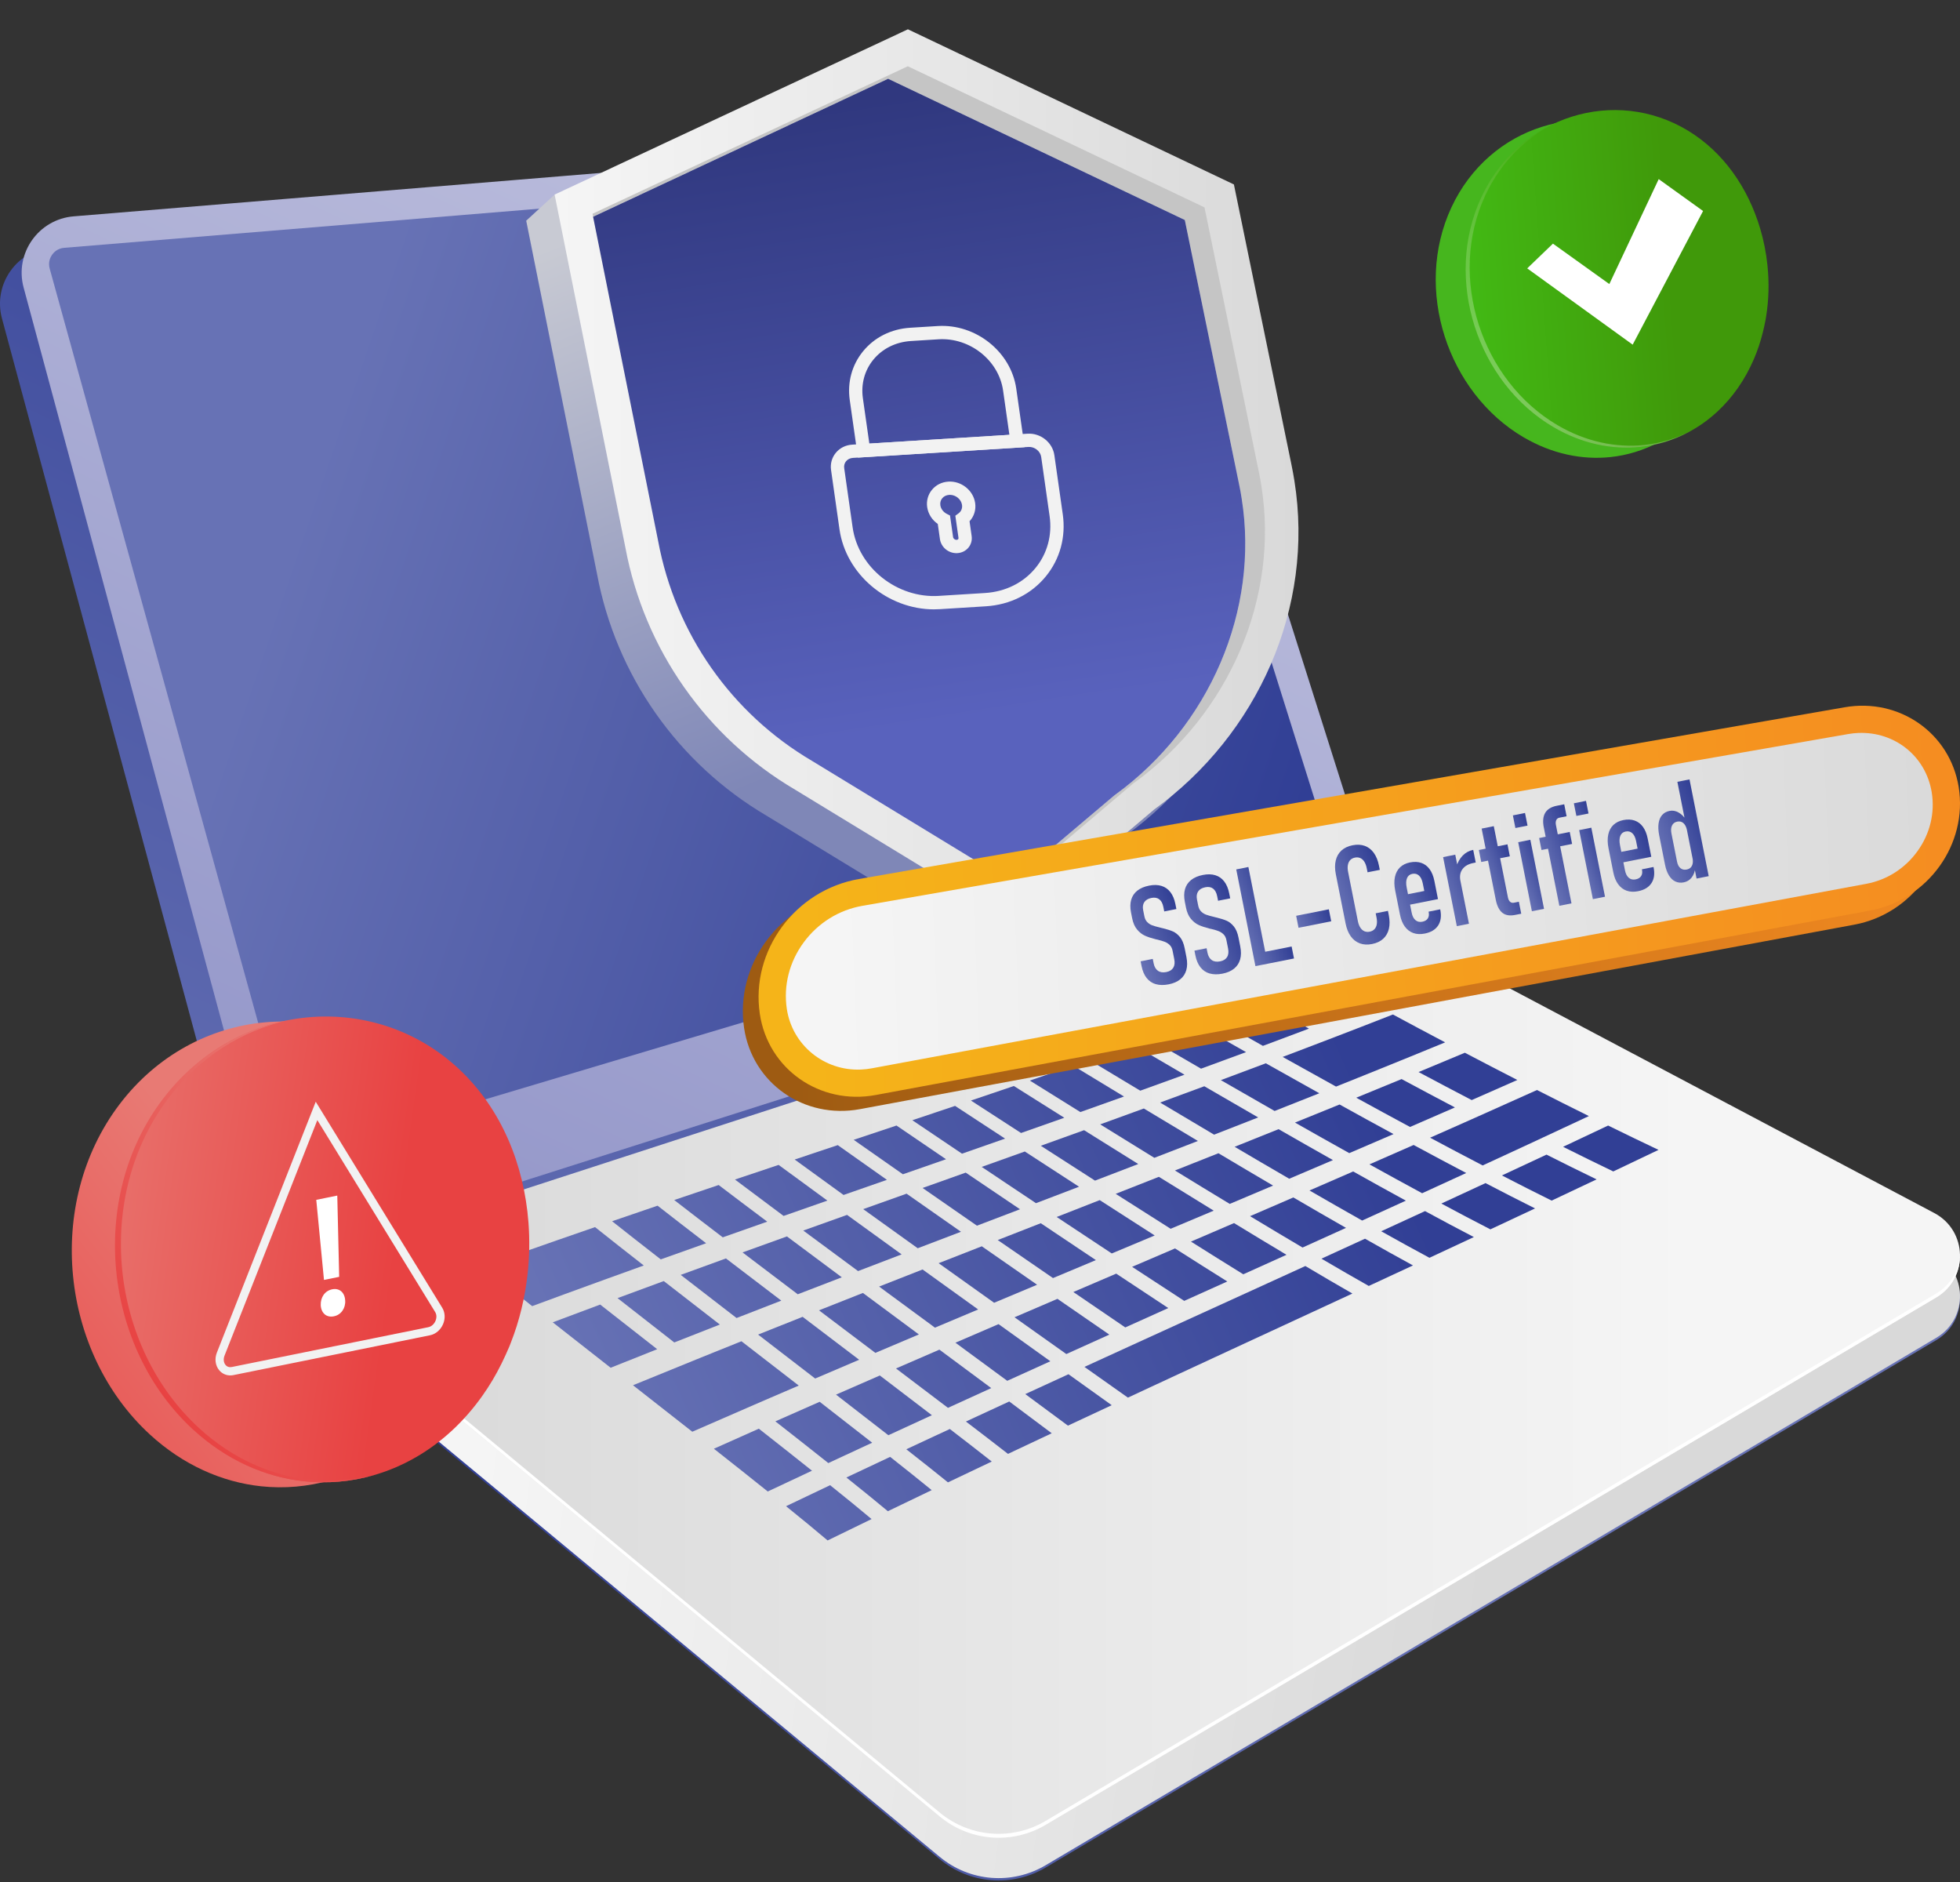 <svg width="350" height="336" viewBox="0 0 350 336" fill="none" xmlns="http://www.w3.org/2000/svg">
<rect x="0" y="0" width="350" height="336" fill="#333333" stroke="none"/>
<g clipPath="url(#clip0_26_8530)">
<path d="M251.898 174.729L345.401 224.193C351.367 227.349 351.571 235.822 345.763 239.26L186.709 333.431C180.729 336.972 173.172 336.375 167.821 331.942L61.57 243.894C56.482 239.679 58.045 231.51 64.329 229.469L236.835 173.426C241.826 171.805 247.261 172.275 251.9 174.729H251.898Z" fill="url(#paint0_linear_26_8530)"/>
<path d="M251.898 174.308L345.401 223.773C351.367 226.928 351.571 235.401 345.763 238.84L186.709 333.011C180.729 336.552 173.172 335.955 167.821 331.522L61.57 243.473C56.482 239.258 58.045 231.09 64.329 229.048L236.835 173.006C241.826 171.385 247.261 171.854 251.9 174.308H251.898Z" fill="url(#paint1_linear_26_8530)"/>
<path d="M229.818 171.695L60.819 225.557C53.314 227.948 45.333 223.594 43.281 215.991L0.353 56.864C-1.292 50.765 2.994 44.666 9.289 44.147L184.004 29.759C192.581 29.054 200.508 34.371 203.108 42.575L238.629 154.674C240.888 161.807 236.947 169.423 229.818 171.695Z" fill="url(#paint2_linear_26_8530)"/>
<path d="M233.683 166.173L64.684 220.035C57.18 222.426 49.198 218.072 47.147 210.469L4.218 51.343C2.573 45.243 6.859 39.144 13.155 38.625L187.87 24.238C196.447 23.53 204.373 28.849 206.973 37.053L242.494 149.153C244.753 156.285 240.812 163.902 233.683 166.173Z" fill="url(#paint3_linear_26_8530)"/>
<path d="M57.32 204.74C58.008 204.74 58.698 204.632 59.368 204.417L231.267 153.083C234.655 152.002 236.537 148.367 235.464 144.975L201.673 37.505C200.158 32.724 195.776 29.514 190.769 29.514C190.457 29.514 190.138 29.527 189.82 29.555L11.462 44.245C10.269 44.341 9.595 45.062 9.3 45.483C9.004 45.904 8.556 46.782 8.868 47.935L50.844 199.766C51.632 202.694 54.3 204.74 57.324 204.74H57.32Z" fill="url(#paint4_linear_26_8530)"/>
<path d="M251.898 167.101L345.401 216.563C351.367 219.719 351.571 228.192 345.763 231.63L186.709 325.802C180.729 329.342 173.172 328.745 167.821 324.312L61.57 236.264C56.482 232.049 58.045 223.881 64.329 221.839L236.835 165.796C241.826 164.175 247.261 164.645 251.9 167.099L251.898 167.101Z" fill="url(#paint5_linear_26_8530)"/>
<path d="M61.568 235.564L167.819 323.612C173.17 328.045 180.727 328.643 186.707 325.102L345.763 230.931C348.506 229.306 349.891 226.557 349.978 223.776C350.125 226.789 348.738 229.872 345.763 231.632L186.709 325.803C180.729 329.344 173.172 328.747 167.821 324.314L61.57 236.266C59.343 234.421 58.39 231.819 58.549 229.304C58.593 231.593 59.55 233.89 61.57 235.564H61.568Z" fill="white"/>
<path d="M227.675 177.417C231.026 176.181 232.719 175.55 236.148 174.261C239.75 176.25 241.579 177.25 245.266 179.248C241.854 180.563 240.168 181.207 236.828 182.475C233.116 180.437 231.277 179.421 227.675 177.417Z" fill="url(#paint6_linear_26_8530)"/>
<path d="M233.74 183.644C230.423 184.896 228.781 185.511 225.521 186.723C221.785 184.624 219.942 183.583 216.356 181.547C219.614 180.372 221.257 179.775 224.582 178.555C228.179 180.567 230.021 181.589 233.74 183.642V183.644Z" fill="url(#paint7_linear_26_8530)"/>
<path d="M222.51 187.839C219.27 189.038 217.662 189.627 214.471 190.794C210.728 188.629 208.887 187.556 205.33 185.485C208.511 184.361 210.115 183.791 213.351 182.632C216.931 184.675 218.774 185.725 222.512 187.841L222.51 187.839Z" fill="url(#paint8_linear_26_8530)"/>
<path d="M211.518 191.869C208.34 193.025 206.762 193.594 203.62 194.722C199.879 192.482 198.044 191.378 194.527 189.262C197.651 188.179 199.221 187.631 202.384 186.521C205.931 188.605 207.77 189.684 211.516 191.869H211.518Z" fill="url(#paint9_linear_26_8530)"/>
<path d="M200.715 195.764C197.585 196.884 196.028 197.438 192.924 198.54C189.192 196.22 187.367 195.082 183.899 192.916C186.982 191.865 188.528 191.335 191.639 190.262C195.144 192.392 196.976 193.504 200.715 195.766V195.764Z" fill="url(#paint10_linear_26_8530)"/>
<path d="M173.382 196.483C176.441 195.451 177.972 194.933 181.047 193.887C184.504 196.066 186.323 197.214 190.053 199.556C186.956 200.651 185.413 201.195 182.33 202.278C178.613 199.874 176.801 198.701 173.384 196.483H173.382Z" fill="url(#paint11_linear_26_8530)"/>
<path d="M162.918 199.998C165.969 198.977 167.494 198.466 170.55 197.438C173.953 199.67 175.761 200.855 179.475 203.28C176.396 204.359 174.859 204.897 171.784 205.97C168.08 203.482 166.284 202.272 162.918 199.998Z" fill="url(#paint12_linear_26_8530)"/>
<path d="M152.444 203.496C155.507 202.474 157.034 201.965 160.087 200.943C163.438 203.231 165.232 204.453 168.932 206.964C165.855 208.037 164.318 208.571 161.233 209.646C157.543 207.072 155.758 205.824 152.444 203.496Z" fill="url(#paint13_linear_26_8530)"/>
<path d="M158.375 210.643C155.286 211.718 153.74 212.256 150.633 213.341C146.951 210.682 145.176 209.397 141.907 207.014C144.998 205.982 146.534 205.469 149.603 204.443C152.905 206.786 154.687 208.045 158.373 210.641L158.375 210.643Z" fill="url(#paint14_linear_26_8530)"/>
<path d="M147.75 214.346C144.636 215.435 143.071 215.981 139.927 217.084C136.245 214.343 134.475 213.02 131.244 210.586C134.38 209.532 135.937 209.012 139.039 207.974C142.297 210.371 144.07 211.666 147.75 214.348V214.346Z" fill="url(#paint15_linear_26_8530)"/>
<path d="M137.006 218.107C133.848 219.217 132.26 219.776 129.063 220.905C125.369 218.086 123.601 216.728 120.396 214.244C123.595 213.159 125.179 212.625 128.331 211.564C131.553 214.012 133.322 215.345 137.006 218.107Z" fill="url(#paint16_linear_26_8530)"/>
<path d="M126.094 221.959C122.879 223.099 121.262 223.674 117.996 224.843C114.274 221.947 112.5 220.56 109.307 218.031C112.585 216.905 114.206 216.351 117.424 215.254C120.623 217.752 122.394 219.118 126.094 221.959Z" fill="url(#paint17_linear_26_8530)"/>
<path d="M97.913 221.976C98.618 221.731 98.972 221.607 99.674 221.361C102.328 220.436 103.645 219.98 106.256 219.08C109.449 221.619 111.228 223.016 114.959 225.932C112.361 226.865 111.053 227.337 108.416 228.292C107.718 228.545 107.368 228.671 106.667 228.927C102.077 230.593 99.754 231.442 95.03 233.187C91.201 230.161 89.383 228.718 86.159 226.121C90.941 224.419 93.287 223.594 97.913 221.978V221.976Z" fill="url(#paint18_linear_26_8530)"/>
<path d="M237.248 185.574C241.783 183.833 244.078 182.947 248.735 181.123C252.445 183.119 254.313 184.118 258.061 186.096C253.466 187.985 251.199 188.908 246.707 190.724C245.068 191.386 244.253 191.714 242.628 192.369C241.001 193.023 240.191 193.347 238.578 193.992C234.738 191.873 232.823 190.808 229.046 188.696C230.673 188.081 231.49 187.771 233.129 187.146C234.77 186.521 235.593 186.206 237.248 185.572V185.574Z" fill="url(#paint19_linear_26_8530)"/>
<path d="M235.592 195.184C232.379 196.463 230.784 197.094 227.608 198.346C223.735 196.137 221.802 195.027 218.007 192.838C221.198 191.651 222.804 191.052 226.038 189.833C229.821 191.965 231.74 193.042 235.592 195.184Z" fill="url(#paint20_linear_26_8530)"/>
<path d="M224.672 199.499C221.51 200.741 219.938 201.356 216.806 202.575C212.91 200.268 210.964 199.11 207.162 196.841C210.304 195.689 211.882 195.11 215.057 193.933C218.854 196.143 220.791 197.265 224.672 199.499Z" fill="url(#paint21_linear_26_8530)"/>
<path d="M213.908 203.702C210.786 204.915 209.232 205.516 206.131 206.711C202.219 204.302 200.265 203.095 196.463 200.737C199.57 199.613 201.126 199.047 204.258 197.904C208.06 200.199 210.008 201.368 213.91 203.702H213.908Z" fill="url(#paint22_linear_26_8530)"/>
<path d="M185.858 204.557C188.943 203.451 190.487 202.895 193.586 201.777C197.388 204.16 199.342 205.381 203.258 207.817C200.163 209.008 198.62 209.599 195.537 210.78C191.613 208.267 189.656 207.008 185.856 204.557H185.858Z" fill="url(#paint23_linear_26_8530)"/>
<path d="M175.303 208.332C178.381 207.234 179.919 206.685 183.002 205.581C186.8 208.055 188.758 209.328 192.686 211.871C189.606 213.048 188.07 213.635 184.995 214.807C181.059 212.185 179.098 210.873 175.303 208.33V208.332Z" fill="url(#paint24_linear_26_8530)"/>
<path d="M164.747 212.093C167.832 210.994 169.372 210.446 172.449 209.35C176.242 211.918 178.205 213.244 182.145 215.895C179.069 217.066 177.533 217.652 174.454 218.825C170.506 216.095 168.537 214.73 164.747 212.093Z" fill="url(#paint25_linear_26_8530)"/>
<path d="M171.6 219.912C168.517 221.087 166.974 221.674 163.879 222.855C159.914 220.018 157.937 218.601 154.145 215.87C157.251 214.761 158.798 214.211 161.889 213.111C165.679 215.773 167.65 217.153 171.602 219.912H171.6Z" fill="url(#paint26_linear_26_8530)"/>
<path d="M161.006 223.951C157.903 225.136 156.349 225.731 153.225 226.928C149.234 223.985 147.245 222.517 143.441 219.695C146.583 218.569 148.145 218.011 151.26 216.899C155.054 219.654 157.033 221.086 161.006 223.951Z" fill="url(#paint27_linear_26_8530)"/>
<path d="M150.326 228.041C147.192 229.243 145.62 229.848 142.456 231.071C138.428 228.025 136.422 226.506 132.596 223.598C135.787 222.444 137.371 221.874 140.525 220.743C144.333 223.588 146.325 225.072 150.326 228.043V228.041Z" fill="url(#paint28_linear_26_8530)"/>
<path d="M139.52 232.206C136.342 233.436 134.747 234.055 131.53 235.311C127.451 232.169 125.419 230.601 121.556 227.61C124.81 226.421 126.425 225.834 129.632 224.672C133.465 227.604 135.478 229.137 139.52 232.208V232.206Z" fill="url(#paint29_linear_26_8530)"/>
<path d="M110.275 231.758C113.607 230.524 115.256 229.915 118.531 228.714C122.406 231.729 124.446 233.306 128.543 236.476C125.311 237.739 123.686 238.378 120.406 239.673C116.256 236.439 114.191 234.827 110.275 231.758Z" fill="url(#paint30_linear_26_8530)"/>
<path d="M117.357 240.878C114.058 242.184 112.398 242.845 109.044 244.189C104.805 240.87 102.693 239.219 98.704 236.079C102.127 234.79 103.821 234.157 107.177 232.91C111.111 235.999 113.188 237.622 117.359 240.88L117.357 240.878Z" fill="url(#paint31_linear_26_8530)"/>
<path d="M253.316 191.396C256.595 190.036 258.248 189.346 261.58 187.949C265.331 189.916 267.212 190.893 270.955 192.811C267.672 194.263 266.043 194.982 262.802 196.401C259.018 194.426 257.114 193.418 253.316 191.396Z" fill="url(#paint32_linear_26_8530)"/>
<path d="M259.807 197.713C256.582 199.122 254.979 199.818 251.79 201.199C247.964 199.14 246.032 198.088 242.185 195.978C245.403 194.663 247.021 193.997 250.284 192.651C254.096 194.697 256.01 195.715 259.807 197.713Z" fill="url(#paint33_linear_26_8530)"/>
<path d="M248.842 202.474C245.664 203.846 244.085 204.524 240.939 205.872C237.083 203.72 235.132 202.62 231.249 200.417C234.417 199.14 236.007 198.495 239.21 197.19C243.067 199.324 245.004 200.389 248.84 202.472L248.842 202.474Z" fill="url(#paint34_linear_26_8530)"/>
<path d="M238.027 207.117C234.891 208.457 233.329 209.122 230.217 210.444C226.344 208.194 224.379 207.043 220.47 204.74C223.597 203.492 225.167 202.865 228.32 201.596C232.211 203.826 234.166 204.938 238.027 207.117Z" fill="url(#paint35_linear_26_8530)"/>
<path d="M227.336 211.666C224.231 212.983 222.683 213.635 219.596 214.938C215.711 212.586 213.736 211.379 209.81 208.972C212.907 207.748 214.46 207.133 217.578 205.891C221.492 208.222 223.459 209.389 227.336 211.666Z" fill="url(#paint36_linear_26_8530)"/>
<path d="M199.23 213.14C202.31 211.929 203.85 211.324 206.941 210.104C210.871 212.541 212.848 213.761 216.734 216.142C213.651 217.441 212.115 218.088 209.044 219.377C205.153 216.918 203.17 215.655 199.23 213.14Z" fill="url(#paint37_linear_26_8530)"/>
<path d="M188.695 217.271C191.767 216.068 193.303 215.467 196.378 214.26C200.32 216.805 202.307 218.082 206.197 220.572C203.128 221.859 201.597 222.501 198.532 223.784C194.637 221.216 192.645 219.898 188.693 217.273L188.695 217.271Z" fill="url(#paint38_linear_26_8530)"/>
<path d="M178.168 221.389C181.243 220.187 182.778 219.585 185.849 218.385C189.804 221.039 191.797 222.374 195.693 224.971C192.63 226.254 191.099 226.895 188.034 228.178C184.131 225.502 182.131 224.126 178.166 221.389H178.168Z" fill="url(#paint39_linear_26_8530)"/>
<path d="M185.195 229.369C182.128 230.654 180.595 231.296 177.52 232.587C173.606 229.803 171.594 228.368 167.611 225.523C170.7 224.313 172.24 223.709 175.319 222.505C179.289 225.27 181.293 226.663 185.197 229.369H185.195Z" fill="url(#paint40_linear_26_8530)"/>
<path d="M174.668 233.784C171.589 235.077 170.048 235.726 166.955 237.03C163.022 234.14 160.994 232.65 156.983 229.695C160.098 228.469 161.65 227.86 164.745 226.646C168.736 229.52 170.752 230.97 174.67 233.784H174.668Z" fill="url(#paint41_linear_26_8530)"/>
<path d="M164.086 238.242C160.987 239.551 159.433 240.209 156.313 241.534C152.347 238.539 150.298 236.995 146.248 233.937C149.4 232.687 150.968 232.068 154.09 230.836C158.11 233.819 160.142 235.322 164.084 238.242H164.086Z" fill="url(#paint42_linear_26_8530)"/>
<path d="M153.42 242.762C150.292 244.092 148.722 244.762 145.566 246.114C141.553 243.021 139.477 241.426 135.374 238.268C138.573 236.989 140.162 236.354 143.324 235.097C147.387 238.184 149.441 239.742 153.42 242.762Z" fill="url(#paint43_linear_26_8530)"/>
<path d="M127.3 241.512C129.35 240.685 130.369 240.274 132.401 239.459C136.522 242.644 138.607 244.252 142.635 247.37C140.632 248.231 139.628 248.661 137.612 249.531C136.441 250.036 135.854 250.29 134.677 250.799C130.291 252.697 128.082 253.658 123.624 255.611C119.464 252.341 117.302 250.651 113.036 247.313C117.595 245.442 119.849 244.525 124.313 242.719C125.51 242.234 126.107 241.992 127.3 241.512Z" fill="url(#paint44_linear_26_8530)"/>
<path d="M263.364 199.576C267.769 197.615 269.986 196.623 274.464 194.604C278.195 196.501 280.054 197.436 283.729 199.256C279.296 201.336 277.093 202.362 272.715 204.394C271.117 205.135 270.32 205.504 268.73 206.239C267.138 206.974 266.344 207.341 264.761 208.07C261.065 206.145 259.176 205.148 255.374 203.117C256.964 202.415 257.761 202.062 259.359 201.354C260.957 200.645 261.758 200.289 263.366 199.574L263.364 199.576Z" fill="url(#paint45_linear_26_8530)"/>
<path d="M261.826 209.422C258.666 210.874 257.091 211.597 253.953 213.032C250.264 211.035 248.368 209.996 244.544 207.878C247.686 206.504 249.262 205.813 252.432 204.417C256.242 206.471 258.132 207.481 261.828 209.422H261.826Z" fill="url(#paint46_linear_26_8530)"/>
<path d="M251.047 214.357C247.915 215.785 246.355 216.494 243.24 217.909C239.569 215.836 237.673 214.752 233.838 212.539C236.948 211.191 238.506 210.511 241.639 209.146C245.466 211.289 247.363 212.341 251.049 214.357H251.047Z" fill="url(#paint47_linear_26_8530)"/>
<path d="M240.355 219.218C237.247 220.627 235.697 221.328 232.6 222.727C228.955 220.574 227.06 219.442 223.221 217.127C226.308 215.797 227.854 215.129 230.957 213.785C234.795 216.025 236.691 217.123 240.355 219.216V219.218Z" fill="url(#paint48_linear_26_8530)"/>
<path d="M212.673 221.666C215.744 220.347 217.28 219.687 220.361 218.361C224.201 220.701 226.095 221.847 229.732 224.024C226.642 225.419 225.099 226.115 222.016 227.504C218.4 225.266 216.51 224.083 212.673 221.668V221.666Z" fill="url(#paint49_linear_26_8530)"/>
<path d="M202.163 226.172C205.227 224.859 206.759 224.203 209.827 222.886C213.664 225.331 215.554 226.525 219.16 228.787C216.081 230.174 214.542 230.866 211.469 232.249C207.885 229.923 206.001 228.691 202.163 226.172Z" fill="url(#paint50_linear_26_8530)"/>
<path d="M191.669 230.668C194.733 229.355 196.263 228.699 199.325 227.388C203.162 229.937 205.045 231.183 208.621 233.533C205.548 234.916 204.013 235.608 200.942 236.991C197.387 234.576 195.507 233.295 191.669 230.668Z" fill="url(#paint51_linear_26_8530)"/>
<path d="M198.096 238.274C195.024 239.659 193.488 240.353 190.415 241.742C186.884 239.241 185.005 237.908 181.162 235.177C184.233 233.857 185.766 233.2 188.831 231.886C192.668 234.54 194.549 235.837 198.096 238.274Z" fill="url(#paint52_linear_26_8530)"/>
<path d="M187.564 243.031C184.487 244.422 182.949 245.122 179.866 246.521C176.352 243.935 174.47 242.552 170.613 239.718C173.7 238.386 175.238 237.722 178.313 236.401C182.159 239.16 184.039 240.506 187.564 243.031Z" fill="url(#paint53_linear_26_8530)"/>
<path d="M177.008 247.822C173.921 249.227 172.376 249.93 169.28 251.347C165.77 248.678 163.88 247.248 159.999 244.316C163.11 242.964 164.658 242.294 167.751 240.956C171.612 243.817 173.496 245.212 177.008 247.822Z" fill="url(#paint54_linear_26_8530)"/>
<path d="M166.408 252.661C163.307 254.084 161.753 254.797 158.637 256.236C155.118 253.491 153.211 252.015 149.291 248.987C152.433 247.609 153.997 246.928 157.114 245.57C161.005 248.529 162.899 249.971 166.408 252.661Z" fill="url(#paint55_linear_26_8530)"/>
<path d="M155.744 257.572C152.622 259.016 151.056 259.743 147.914 261.207C144.367 258.391 142.435 256.872 138.458 253.758C141.64 252.349 143.221 251.651 146.371 250.266C150.305 253.318 152.217 254.805 155.742 257.57L155.744 257.572Z" fill="url(#paint56_linear_26_8530)"/>
<path d="M145 262.569C141.85 264.042 140.27 264.783 137.099 266.28C133.505 263.402 131.538 261.844 127.482 258.649C130.709 257.202 132.314 256.487 135.505 255.068C139.502 258.206 141.441 259.735 144.998 262.569H145Z" fill="url(#paint57_linear_26_8530)"/>
<path d="M296.162 205.292C292.924 206.842 291.309 207.612 288.086 209.141C284.575 207.449 282.775 206.565 279.124 204.744C282.327 203.236 283.934 202.478 287.165 200.947C290.812 202.735 292.617 203.606 296.162 205.29V205.292Z" fill="url(#paint58_linear_26_8530)"/>
<path d="M285.104 210.558C281.887 212.083 280.283 212.839 277.081 214.348C273.63 212.637 271.844 211.731 268.203 209.856C271.374 208.379 272.966 207.636 276.159 206.137C279.808 207.972 281.606 208.86 285.102 210.558H285.104Z" fill="url(#paint59_linear_26_8530)"/>
<path d="M274.115 215.742C270.918 217.245 269.323 217.991 266.139 219.481C262.764 217.742 260.999 216.811 257.382 214.877C260.527 213.423 262.103 212.692 265.267 211.222C268.904 213.112 270.684 214.024 274.115 215.744V215.742Z" fill="url(#paint60_linear_26_8530)"/>
<path d="M263.191 220.859C260.012 222.344 258.424 223.083 255.257 224.557C251.968 222.784 250.229 221.825 246.644 219.823C249.767 218.389 251.333 217.667 254.471 216.221C258.081 218.174 259.839 219.112 263.191 220.859Z" fill="url(#paint61_linear_26_8530)"/>
<path d="M252.322 225.92C249.157 227.39 247.579 228.123 244.423 229.587C241.226 227.775 239.519 226.789 235.974 224.714C239.078 223.293 240.635 222.582 243.751 221.151C247.325 223.173 249.056 224.138 252.32 225.922L252.322 225.92Z" fill="url(#paint62_linear_26_8530)"/>
<path d="M201.356 240.512C202.497 239.989 203.069 239.73 204.211 239.207C207.292 237.8 208.832 237.097 211.915 235.692C213.059 235.171 213.629 234.91 214.773 234.389C217.858 232.982 219.4 232.279 222.491 230.87C226.725 228.938 228.846 227.972 233.098 226.028C236.629 228.123 238.329 229.119 241.5 230.941C237.179 232.943 235.023 233.939 230.716 235.934C227.574 237.388 226.004 238.113 222.868 239.565C221.705 240.103 221.125 240.373 219.962 240.911C216.828 242.363 215.262 243.088 212.132 244.54C210.972 245.079 210.391 245.348 209.231 245.886C207.667 246.613 206.885 246.977 205.321 247.704C203.757 248.431 202.975 248.794 201.413 249.523C198.601 247.539 197.019 246.421 193.651 244.037C195.192 243.332 195.962 242.978 197.502 242.275C199.043 241.569 199.813 241.218 201.354 240.514L201.356 240.512Z" fill="url(#paint63_linear_26_8530)"/>
<path d="M198.52 250.873C195.393 252.331 193.831 253.062 190.707 254.526C187.977 252.498 186.421 251.349 183.085 248.891C186.174 247.468 187.714 246.76 190.799 245.346C194.157 247.751 195.731 248.877 198.521 250.873H198.52Z" fill="url(#paint64_linear_26_8530)"/>
<path d="M187.809 255.886C184.684 257.354 183.12 258.088 179.996 259.566C177.339 257.501 175.801 256.32 172.486 253.789C175.585 252.351 177.131 251.638 180.222 250.211C183.55 252.689 185.101 253.848 187.811 255.886H187.809Z" fill="url(#paint65_linear_26_8530)"/>
<path d="M177.098 260.936C173.971 262.417 172.407 263.16 169.277 264.652C166.677 262.551 165.153 261.345 161.842 258.745C164.956 257.287 166.508 256.564 169.611 255.122C172.924 257.672 174.457 258.859 177.098 260.934V260.936Z" fill="url(#paint66_linear_26_8530)"/>
<path d="M166.377 266.037C163.247 267.534 161.681 268.287 158.545 269.8C155.984 267.672 154.463 266.44 151.141 263.781C154.275 262.299 155.837 261.563 158.955 260.101C162.266 262.716 163.789 263.93 166.377 266.039V266.037Z" fill="url(#paint67_linear_26_8530)"/>
<path d="M155.637 271.205C152.499 272.724 150.929 273.486 147.787 275.023C145.246 272.875 143.717 271.621 140.363 268.908C143.521 267.397 145.095 266.646 148.235 265.157C151.563 267.831 153.086 269.069 155.639 271.205H155.637Z" fill="url(#paint68_linear_26_8530)"/>
<path d="M272.082 78.077C277.132 81.036 282.523 82.14 287.599 81.602C290.611 81.282 293.535 80.378 296.217 78.951C298.055 77.973 299.78 76.741 301.354 75.279C304.018 72.807 306.254 69.655 307.862 65.908C308.18 65.165 308.471 64.403 308.728 63.642C309.259 62.074 309.65 60.451 309.952 58.861C309.982 58.706 310.013 58.537 310.031 58.372C310.534 55.319 310.595 52.21 310.277 49.158C310.047 46.936 309.609 44.737 308.982 42.627C306.826 35.388 302.47 29.008 296.088 25.135C283.135 17.269 265.99 22.401 259.176 37.036C252.363 51.672 258.51 70.124 272.076 78.077H272.082Z" fill="url(#paint69_linear_26_8530)"/>
<path d="M277.42 76.265C282.469 79.225 287.861 80.329 292.937 79.79C295.949 79.47 298.875 78.566 301.555 77.14C303.392 76.161 305.118 74.929 306.692 73.467C309.356 70.995 311.592 67.843 313.2 64.096C313.518 63.353 313.809 62.591 314.066 61.831C314.597 60.263 314.988 58.639 315.29 57.05C315.32 56.895 315.351 56.726 315.369 56.56C315.872 53.507 315.933 50.398 315.615 47.347C315.385 45.124 314.946 42.926 314.32 40.815C312.164 33.576 307.808 27.196 301.426 23.323C288.472 15.457 271.328 20.59 264.514 35.225C257.701 49.86 263.847 68.313 277.414 76.265H277.42Z" fill="url(#paint70_linear_26_8530)"/>
<path opacity="0.31" d="M264.519 35.223C267.507 28.803 272.485 24.215 278.222 21.747C272.791 24.282 268.097 28.727 265.236 34.873C258.423 49.508 264.57 67.961 278.136 75.913C283.186 78.873 288.578 79.977 293.653 79.439C296.43 79.144 299.12 78.332 301.625 77.092C301.601 77.106 301.58 77.122 301.554 77.136C298.874 78.564 295.95 79.466 292.936 79.786C287.86 80.327 282.469 79.22 277.419 76.261C263.852 68.309 257.706 49.856 264.519 35.221V35.223Z" fill="url(#paint71_linear_26_8530)"/>
<path d="M272.719 47.915L291.549 61.533L304.121 37.672L296.198 31.979L287.381 50.714L277.311 43.497L272.719 47.915Z" fill="white"/>
<path d="M26.775 256.114C32.707 261.557 39.638 264.605 46.617 265.35C50.761 265.792 54.955 265.424 58.973 264.281C61.728 263.497 64.404 262.341 66.945 260.832C71.244 258.28 75.162 254.692 78.411 250.117C79.055 249.209 79.666 248.27 80.232 247.323C81.401 245.368 82.394 243.301 83.264 241.249C83.349 241.051 83.441 240.831 83.512 240.615C85.072 236.655 86.054 232.491 86.512 228.298C86.846 225.245 86.895 222.162 86.663 219.141C85.864 208.784 81.853 198.943 74.396 191.885C59.26 177.557 34.719 179.49 21.318 197.193C7.917 214.897 10.837 241.489 26.773 256.11L26.775 256.114Z" fill="url(#paint72_linear_26_8530)"/>
<path d="M34.48 255.222C40.412 260.665 47.343 263.713 54.322 264.457C58.467 264.9 62.66 264.532 66.678 263.39C69.433 262.606 72.109 261.451 74.65 259.942C78.949 257.389 82.868 253.801 86.116 249.227C86.76 248.319 87.371 247.38 87.937 246.433C89.106 244.478 90.099 242.411 90.969 240.359C91.054 240.161 91.146 239.941 91.217 239.724C92.777 235.765 93.759 231.601 94.217 227.408C94.551 224.354 94.6 221.271 94.368 218.251C93.569 207.894 89.558 198.053 82.101 190.995C66.965 176.667 42.425 178.6 29.023 196.303C15.622 214.007 18.542 240.599 34.478 255.22L34.48 255.222Z" fill="url(#paint73_linear_26_8530)"/>
<path d="M29.026 196.305C34.904 188.539 42.926 183.811 51.356 182.157C43.319 183.992 35.719 188.608 30.091 196.043C16.69 213.748 19.608 240.339 35.546 254.961C41.478 260.404 48.409 263.451 55.388 264.196C59.206 264.603 63.06 264.292 66.785 263.353C66.75 263.363 66.714 263.381 66.679 263.39C62.661 264.534 58.467 264.902 54.323 264.457C47.344 263.713 40.413 260.665 34.481 255.222C18.545 240.601 15.627 214.009 29.026 196.305Z" fill="url(#paint74_linear_26_8530)"/>
<path d="M41.129 245.558C41.312 245.558 41.498 245.54 41.687 245.501L76.77 238.394C77.789 238.188 78.666 237.451 79.112 236.423C79.544 235.429 79.491 234.328 78.972 233.481L56.381 196.695L38.728 241.485C38.29 242.597 38.451 243.805 39.148 244.639C39.647 245.234 40.363 245.56 41.131 245.56L41.129 245.558ZM56.668 199.979L77.715 234.252C77.984 234.69 78 235.281 77.76 235.835C77.504 236.421 77.025 236.838 76.475 236.95L41.392 244.057C40.944 244.147 40.549 244.018 40.274 243.689C39.925 243.271 39.856 242.632 40.095 242.023L56.666 199.979H56.668Z" fill="#F2F2F2"/>
<path d="M59.642 234.999C60.914 234.741 61.747 233.541 61.637 232.155C61.552 230.733 60.597 229.925 59.328 230.182C58 230.452 57.221 231.611 57.275 233.037C57.357 234.429 58.286 235.274 59.615 235.004L59.642 234.999ZM60.568 227.96L60.228 213.451L56.475 214.211L57.854 228.51L60.568 227.96Z" fill="white"/>
<path d="M157.052 9.89L215.266 37.59L225.561 87.707C225.751 88.636 225.922 89.568 226.07 90.501C229.683 113.116 219.552 135.752 201.011 149.197L176.619 169.838L136.907 145.642C121.04 136.308 109.991 120.563 106.612 102.468L93.965 39.4L99.041 34.741L157.052 9.892V9.89Z" fill="url(#paint75_linear_26_8530)"/>
<path d="M162.127 5.231L220.341 32.931L230.635 83.048C230.826 83.977 230.997 84.908 231.144 85.842C234.758 108.457 224.626 131.093 206.085 144.537L181.694 165.179L141.982 140.983C126.115 131.649 115.066 115.904 111.686 97.808L99.039 34.741L162.127 5.231Z" fill="url(#paint76_linear_26_8530)"/>
<path d="M105.808 38.162L105.908 38.698L158.593 14.055L211.575 39.274L221.274 86.492C221.452 87.327 221.612 88.182 221.732 89.015C224.911 108.889 216.027 129.656 199.075 141.937L198.897 142.077L180.613 157.537L181.129 157.856L202.414 139.831L202.593 139.711C219.545 127.41 228.428 106.643 225.249 86.769C225.129 85.934 224.97 85.099 224.791 84.246L215.092 37.028L162.109 11.829L105.808 38.162Z" fill="url(#paint77_linear_26_8530)"/>
<path d="M105.908 38.698L117.533 96.629C120.614 113.125 130.61 127.373 144.997 135.84L180.61 157.542L198.894 142.081L199.073 141.942C216.025 129.661 224.909 108.893 221.729 89.019C221.609 88.184 221.45 87.329 221.271 86.496L211.572 39.278L158.591 14.06L105.906 38.702L105.908 38.698Z" fill="url(#paint78_linear_26_8530)"/>
<path d="M166.789 108.789C167.131 108.789 167.473 108.779 167.815 108.757L176.052 108.244C180.369 107.975 184.177 106.069 186.777 102.878C189.29 99.793 190.357 95.865 189.781 91.821L188.276 81.244C187.956 78.996 185.814 77.286 183.509 77.43L152.17 79.385C150.995 79.458 149.953 79.982 149.238 80.861C148.54 81.717 148.244 82.804 148.403 83.918L149.908 94.496C151.058 102.568 158.513 108.791 166.789 108.791V108.789ZM167.667 106.388C160.201 106.851 153.282 101.367 152.256 94.159L150.751 83.582C150.686 83.13 150.802 82.694 151.077 82.356C151.37 81.996 151.81 81.78 152.317 81.749L183.656 79.794C184.741 79.727 185.781 80.542 185.926 81.574L187.431 92.151C187.912 95.533 187.026 98.809 184.936 101.375C182.758 104.047 179.552 105.643 175.903 105.871L167.665 106.384L167.667 106.388Z" fill="#F2F2F2"/>
<path d="M170.793 98.756C170.856 98.756 170.917 98.756 170.98 98.75C171.754 98.701 172.469 98.339 172.943 97.758C173.414 97.178 173.615 96.445 173.508 95.695L173.133 93.064C173.939 92.199 174.31 91.03 174.135 89.813C173.815 87.558 171.671 85.838 169.351 85.984C168.172 86.056 167.126 86.583 166.407 87.465C165.708 88.324 165.409 89.415 165.568 90.534C165.739 91.741 166.433 92.828 167.46 93.539L167.843 96.235C168.05 97.681 169.325 98.756 170.789 98.756H170.793ZM169.628 88.347C170.673 88.347 171.648 89.145 171.789 90.147C171.876 90.749 171.648 91.297 171.166 91.653L170.596 92.073L171.16 96.029C171.174 96.119 171.154 96.198 171.103 96.258C171.044 96.331 170.948 96.374 170.832 96.382C170.537 96.4 170.235 96.172 170.196 95.901L169.645 92.034L169.093 91.755C168.451 91.431 168.01 90.849 167.918 90.201C167.853 89.743 167.969 89.305 168.248 88.965C168.543 88.601 168.989 88.385 169.5 88.353C169.543 88.352 169.584 88.35 169.628 88.35V88.347Z" fill="#F2F2F2"/>
<path d="M153.2 81.696L182.963 79.841L181.475 69.387C180.538 62.801 174.24 57.784 167.448 58.209L162.529 58.515C159.14 58.727 156.147 60.225 154.105 62.732C152.129 65.159 151.288 68.248 151.742 71.427L153.203 81.694L153.2 81.696ZM180.251 77.632L155.239 79.192L154.086 71.095C153.728 68.578 154.386 66.141 155.941 64.231C157.562 62.243 159.951 61.054 162.673 60.883L167.591 60.576C173.181 60.227 178.355 64.329 179.123 69.721L180.249 77.632H180.251Z" fill="#F2F2F2"/>
<path d="M326.595 128.794L150.558 159.459C139.157 161.446 131.201 172.273 132.873 183.528C134.337 193.386 143.594 199.869 153.562 198.02L331.136 165.083C341.492 163.161 348.615 153.224 346.953 143.01C345.388 133.396 336.361 127.09 326.595 128.792V128.794Z" fill="url(#paint79_linear_26_8530)"/>
<path d="M329.404 126.271L153.367 156.936C141.966 158.923 134.01 169.75 135.682 181.005C137.146 190.863 146.403 197.346 156.371 195.497L333.945 162.562C344.3 160.64 351.423 150.703 349.761 140.489C348.197 130.875 339.17 124.569 329.404 126.271Z" fill="url(#paint80_linear_26_8530)"/>
<path d="M153.729 190.952C154.374 190.924 155.028 190.851 155.673 190.731L333.247 157.795C336.955 157.109 340.216 155.026 342.433 151.929C344.651 148.834 345.545 145.117 344.952 141.46C343.909 135.044 338.389 130.586 331.83 130.857C331.24 130.881 330.649 130.943 330.05 131.05L154.012 161.717C149.799 162.452 146.07 164.774 143.511 168.258C140.953 171.738 139.884 175.949 140.501 180.105C141.46 186.564 147.147 191.227 153.733 190.953L153.729 190.952Z" fill="url(#paint81_linear_26_8530)"/>
<path d="M206.399 175.713C205.737 175.52 205.191 175.152 204.759 174.607C204.327 174.063 204.025 173.356 203.852 172.485L203.682 171.629L205.849 171.199L206.003 171.97C206.127 172.596 206.384 173.044 206.773 173.316C207.162 173.589 207.658 173.665 208.259 173.546C208.861 173.427 209.26 173.174 209.507 172.781C209.754 172.387 209.812 171.872 209.687 171.238L209.387 169.729C209.303 169.31 209.134 168.973 208.878 168.718C208.621 168.465 208.327 168.274 207.995 168.146C207.662 168.018 207.209 167.883 206.635 167.743C206.618 167.738 206.602 167.734 206.585 167.734C206.568 167.735 206.552 167.731 206.535 167.726L206.362 167.687C205.596 167.492 204.961 167.282 204.452 167.053C203.945 166.825 203.48 166.46 203.057 165.959C202.633 165.457 202.335 164.776 202.165 163.913L201.967 162.914C201.797 162.058 201.808 161.301 201.996 160.644C202.186 159.985 202.549 159.44 203.089 159.012C203.628 158.584 204.327 158.284 205.185 158.116C206.021 157.949 206.762 157.966 207.404 158.163C208.049 158.36 208.579 158.731 209 159.278C209.42 159.825 209.715 160.528 209.888 161.391L210.067 162.293L207.9 162.724L207.74 161.915C207.615 161.28 207.371 160.827 207.008 160.553C206.646 160.279 206.184 160.198 205.62 160.31C205.019 160.429 204.594 160.68 204.341 161.059C204.088 161.438 204.02 161.921 204.137 162.508L204.352 163.588C204.438 164.023 204.609 164.369 204.866 164.628C205.123 164.886 205.417 165.077 205.75 165.2C206.082 165.323 206.529 165.453 207.094 165.586C207.152 165.6 207.206 165.614 207.256 165.629C207.306 165.643 207.36 165.658 207.418 165.671C207.46 165.68 207.503 165.688 207.548 165.7C207.593 165.712 207.637 165.723 207.678 165.73C208.401 165.907 208.992 166.097 209.45 166.297C209.908 166.498 210.331 166.837 210.717 167.311C211.102 167.785 211.381 168.45 211.55 169.306L211.864 170.886C212.037 171.757 212.029 172.526 211.84 173.192C211.651 173.859 211.294 174.407 210.762 174.839C210.232 175.269 209.541 175.569 208.689 175.737C207.837 175.905 207.058 175.899 206.396 175.704L206.399 175.713Z" fill="url(#paint82_linear_26_8530)"/>
<path d="M216.011 173.806C215.349 173.613 214.802 173.245 214.37 172.7C213.938 172.156 213.637 171.449 213.463 170.578L213.294 169.722L215.461 169.292L215.614 170.063C215.738 170.689 215.996 171.137 216.385 171.41C216.774 171.682 217.27 171.758 217.871 171.639C218.472 171.521 218.871 171.268 219.118 170.874C219.365 170.48 219.424 169.966 219.298 169.331L218.998 167.822C218.915 167.403 218.745 167.066 218.49 166.812C218.232 166.558 217.938 166.367 217.606 166.239C217.273 166.112 216.82 165.977 216.246 165.836C216.23 165.832 216.213 165.827 216.196 165.828C216.18 165.828 216.163 165.824 216.147 165.82L215.973 165.78C215.207 165.585 214.573 165.375 214.063 165.146C213.557 164.918 213.091 164.553 212.668 164.052C212.244 163.551 211.947 162.869 211.776 162.006L211.578 161.007C211.409 160.152 211.419 159.395 211.607 158.737C211.797 158.078 212.16 157.534 212.7 157.106C213.239 156.678 213.939 156.377 214.797 156.209C215.633 156.043 216.373 156.059 217.015 156.256C217.66 156.453 218.191 156.824 218.611 157.371C219.031 157.918 219.327 158.621 219.499 159.484L219.679 160.386L217.512 160.817L217.352 160.008C217.226 159.373 216.982 158.92 216.62 158.646C216.257 158.372 215.795 158.291 215.232 158.404C214.631 158.522 214.205 158.773 213.953 159.152C213.7 159.531 213.631 160.014 213.748 160.601L213.963 161.681C214.049 162.116 214.22 162.463 214.477 162.721C214.734 162.979 215.028 163.17 215.361 163.294C215.694 163.417 216.141 163.546 216.706 163.68C216.763 163.693 216.818 163.708 216.868 163.722C216.917 163.736 216.972 163.751 217.03 163.764C217.071 163.773 217.115 163.782 217.159 163.794C217.204 163.806 217.248 163.816 217.289 163.823C218.012 164.001 218.603 164.19 219.061 164.391C219.519 164.591 219.943 164.93 220.328 165.404C220.714 165.88 220.992 166.543 221.162 167.399L221.475 168.979C221.648 169.85 221.641 170.619 221.452 171.285C221.262 171.952 220.905 172.501 220.373 172.932C219.843 173.363 219.152 173.662 218.3 173.83C217.448 173.998 216.669 173.992 216.007 173.797L216.011 173.806Z" fill="url(#paint83_linear_26_8530)"/>
<path d="M220.758 155.218L222.925 154.787L226.352 172.056L224.185 172.487L220.758 155.218ZM224.925 170.118L230.647 168.983L231.071 171.121L225.348 172.257L224.925 170.118Z" fill="url(#paint84_linear_26_8530)"/>
<path d="M237.294 162.342L237.718 164.48L231.88 165.639L231.457 163.501L237.294 162.342Z" fill="url(#paint85_linear_26_8530)"/>
<path d="M242.838 168.425C242.192 168.192 241.65 167.775 241.214 167.173C240.78 166.573 240.469 165.811 240.286 164.882L238.544 156.106C238.359 155.172 238.352 154.343 238.526 153.622C238.7 152.9 239.036 152.308 239.541 151.846C240.047 151.384 240.705 151.071 241.517 150.909C242.33 150.748 243.061 150.785 243.707 151.018C244.353 151.253 244.892 151.671 245.325 152.272C245.756 152.874 246.065 153.637 246.247 154.564L246.393 155.3L244.205 155.735L244.059 154.999C243.966 154.533 243.822 154.144 243.627 153.838C243.432 153.533 243.191 153.317 242.906 153.192C242.621 153.067 242.302 153.039 241.954 153.11C241.606 153.18 241.323 153.325 241.111 153.549C240.899 153.773 240.759 154.064 240.692 154.421C240.625 154.778 240.639 155.197 240.734 155.673L242.475 164.449C242.567 164.917 242.714 165.303 242.913 165.609C243.113 165.915 243.354 166.131 243.634 166.256C243.915 166.38 244.232 166.409 244.581 166.34C244.929 166.271 245.214 166.124 245.43 165.901C245.646 165.677 245.786 165.386 245.849 165.028C245.912 164.671 245.898 164.258 245.804 163.791L245.658 163.055L247.847 162.62L247.993 163.356C248.177 164.282 248.185 165.106 248.014 165.826C247.844 166.546 247.506 167.138 246.999 167.602C246.49 168.064 245.83 168.377 245.017 168.538C244.205 168.7 243.485 168.662 242.839 168.427L242.838 168.425Z" fill="url(#paint86_linear_26_8530)"/>
<path d="M252.372 166.578C251.773 166.362 251.269 165.981 250.863 165.426C250.458 164.874 250.169 164.166 249.997 163.301L249.141 158.99C248.961 158.079 248.945 157.271 249.094 156.568C249.243 155.864 249.545 155.292 250.003 154.85C250.462 154.409 251.058 154.115 251.796 153.968C252.534 153.822 253.21 153.851 253.805 154.057C254.398 154.264 254.895 154.64 255.29 155.182C255.686 155.725 255.967 156.419 256.136 157.267L256.782 160.52L251.24 161.621L250.871 159.757L254.336 159.069L254.069 157.728C253.941 157.086 253.718 156.616 253.393 156.319C253.068 156.022 252.671 155.92 252.2 156.013C251.728 156.107 251.426 156.36 251.251 156.782C251.074 157.204 251.055 157.76 251.191 158.449L252.084 162.95C252.202 163.551 252.428 163.995 252.762 164.278C253.097 164.561 253.504 164.654 253.992 164.559C254.441 164.47 254.764 164.276 254.962 163.978C255.159 163.679 255.212 163.3 255.121 162.842L255.106 162.759L257.181 162.347L257.197 162.43C257.421 163.562 257.291 164.498 256.805 165.237C256.319 165.975 255.521 166.453 254.413 166.673C253.653 166.824 252.972 166.792 252.374 166.579L252.372 166.578Z" fill="url(#paint87_linear_26_8530)"/>
<path d="M257.698 153.02L259.865 152.59L262.312 164.918L260.145 165.348L257.698 153.02ZM263.342 154.023L263.109 154.07C262.227 154.245 261.582 154.605 261.173 155.15C260.764 155.696 260.63 156.363 260.77 157.149L260.052 154.787C260.293 153.965 260.673 153.287 261.194 152.752C261.717 152.217 262.341 151.876 263.072 151.732L263.521 153.989L263.345 154.024L263.342 154.023Z" fill="url(#paint88_linear_26_8530)"/>
<path d="M264.082 151.755L269.19 150.742L269.613 152.88L264.506 153.893L264.082 151.755ZM268.259 162.95C267.703 162.492 267.315 161.721 267.101 160.636L264.579 147.928L266.746 147.498L269.268 160.206C269.339 160.562 269.467 160.824 269.655 160.993C269.844 161.162 270.077 161.219 270.358 161.162L271.225 160.99L271.649 163.128L270.531 163.349C269.574 163.539 268.815 163.405 268.258 162.948L268.259 162.95Z" fill="url(#paint89_linear_26_8530)"/>
<path d="M270.156 145.574L272.323 145.143L272.772 147.4L270.605 147.831L270.156 145.574ZM271.106 150.361L273.273 149.93L275.72 162.258L273.553 162.689L271.106 150.361Z" fill="url(#paint90_linear_26_8530)"/>
<path d="M274.845 149.618L280.307 148.533L280.731 150.671L275.269 151.756L274.845 149.618ZM275.675 147.714C275.462 146.637 275.545 145.775 275.927 145.126C276.307 144.48 276.992 144.056 277.98 143.86L279.325 143.593L279.749 145.731L278.472 145.984C278.198 146.039 278.008 146.183 277.901 146.418C277.795 146.654 277.776 146.944 277.844 147.293L280.621 161.283L278.454 161.713L275.677 147.711L275.675 147.714Z" fill="url(#paint91_linear_26_8530)"/>
<path d="M281.045 143.413L283.212 142.982L283.661 145.239L281.494 145.67L281.045 143.413ZM281.995 148.2L284.162 147.769L286.608 160.097L284.441 160.528L281.995 148.2Z" fill="url(#paint92_linear_26_8530)"/>
<path d="M290.463 159.017C289.865 158.802 289.361 158.42 288.955 157.866C288.549 157.313 288.26 156.605 288.089 155.74L287.233 151.429C287.052 150.519 287.036 149.711 287.186 149.007C287.335 148.303 287.637 147.732 288.095 147.289C288.553 146.849 289.15 146.555 289.888 146.408C290.625 146.261 291.301 146.29 291.897 146.497C292.49 146.704 292.987 147.079 293.382 147.621C293.778 148.165 294.059 148.859 294.228 149.706L294.874 152.96L289.332 154.061L288.963 152.197L292.427 151.508L292.161 150.167C292.033 149.525 291.809 149.056 291.485 148.759C291.16 148.461 290.763 148.359 290.291 148.453C289.82 148.546 289.517 148.799 289.343 149.222C289.166 149.643 289.147 150.199 289.283 150.888L290.175 155.389C290.294 155.991 290.52 156.434 290.854 156.717C291.188 157 291.596 157.094 292.084 156.998C292.533 156.91 292.856 156.716 293.053 156.417C293.251 156.119 293.303 155.74 293.213 155.281L293.198 155.199L295.273 154.787L295.288 154.87C295.513 156.001 295.383 156.938 294.897 157.676C294.411 158.414 293.613 158.893 292.505 159.112C291.745 159.263 291.064 159.232 290.466 159.018L290.463 159.017Z" fill="url(#paint93_linear_26_8530)"/>
<path d="M299.169 157.376C298.719 157.165 298.338 156.803 298.025 156.295C297.71 155.785 297.476 155.142 297.323 154.367L296.279 149.106C296.121 148.307 296.087 147.599 296.178 146.983C296.27 146.37 296.481 145.874 296.814 145.499C297.146 145.125 297.586 144.883 298.134 144.775C298.682 144.666 299.206 144.759 299.729 145.051C300.252 145.342 300.723 145.804 301.141 146.436L301.251 148.241C301.176 147.861 301.055 147.543 300.89 147.289C300.725 147.035 300.526 146.855 300.292 146.752C300.058 146.65 299.793 146.631 299.498 146.689C299.065 146.776 298.756 147.004 298.575 147.379C298.392 147.752 298.358 148.229 298.472 148.807L299.472 153.842C299.578 154.372 299.782 154.761 300.088 155.004C300.393 155.248 300.763 155.327 301.195 155.24C301.491 155.182 301.729 155.062 301.906 154.883C302.083 154.704 302.2 154.47 302.259 154.184C302.318 153.897 302.31 153.567 302.236 153.195L302.738 154.885C302.659 155.608 302.442 156.201 302.084 156.663C301.725 157.126 301.253 157.414 300.668 157.531C300.12 157.639 299.623 157.588 299.173 157.376L299.169 157.376ZM299.53 139.582L301.697 139.152L305.124 156.421L302.957 156.852L299.53 139.582Z" fill="url(#paint94_linear_26_8530)"/>
</g>
<defs>
<linearGradient id="paint0_linear_26_8530" x1="269.326" y1="261.797" x2="88.211" y2="238.044" gradientUnits="userSpaceOnUse">
<stop stop-color="#6772B5"/>
<stop offset="1" stop-color="#313F95"/>
</linearGradient>
<linearGradient id="paint1_linear_26_8530" x1="269.326" y1="261.376" x2="88.211" y2="237.624" gradientUnits="userSpaceOnUse">
<stop stop-color="#D9D9D9"/>
<stop offset="1" stop-color="#F5F5F5"/>
</linearGradient>
<linearGradient id="paint2_linear_26_8530" x1="54.309" y1="245.334" x2="153.773" y2="34.528" gradientUnits="userSpaceOnUse">
<stop stop-color="#6772B5"/>
<stop offset="1" stop-color="#313F95"/>
</linearGradient>
<linearGradient id="paint3_linear_26_8530" x1="58.176" y1="239.81" x2="157.639" y2="29.005" gradientUnits="userSpaceOnUse">
<stop stop-color="#8F92C7"/>
<stop offset="1" stop-color="#BCBEDD"/>
</linearGradient>
<linearGradient id="paint4_linear_26_8530" x1="53.39" y1="92.943" x2="230.051" y2="153.067" gradientUnits="userSpaceOnUse">
<stop stop-color="#6772B5"/>
<stop offset="1" stop-color="#313F95"/>
</linearGradient>
<linearGradient id="paint5_linear_26_8530" x1="67.993" y1="246.474" x2="301.932" y2="246.474" gradientUnits="userSpaceOnUse">
<stop stop-color="#D9D9D9"/>
<stop offset="1" stop-color="#F5F5F5"/>
</linearGradient>
<linearGradient id="paint6_linear_26_8530" x1="99.475" y1="239.502" x2="236.388" y2="178.37" gradientUnits="userSpaceOnUse">
<stop stop-color="#6772B5"/>
<stop offset="1" stop-color="#313F95"/>
</linearGradient>
<linearGradient id="paint7_linear_26_8530" x1="99.163" y1="238.805" x2="236.075" y2="177.672" gradientUnits="userSpaceOnUse">
<stop stop-color="#6772B5"/>
<stop offset="1" stop-color="#313F95"/>
</linearGradient>
<linearGradient id="paint8_linear_26_8530" x1="98.829" y1="238.052" x2="235.74" y2="176.918" gradientUnits="userSpaceOnUse">
<stop stop-color="#6772B5"/>
<stop offset="1" stop-color="#313F95"/>
</linearGradient>
<linearGradient id="paint9_linear_26_8530" x1="98.469" y1="237.25" x2="235.382" y2="176.118" gradientUnits="userSpaceOnUse">
<stop stop-color="#6772B5"/>
<stop offset="1" stop-color="#313F95"/>
</linearGradient>
<linearGradient id="paint10_linear_26_8530" x1="98.092" y1="236.409" x2="235.005" y2="175.275" gradientUnits="userSpaceOnUse">
<stop stop-color="#6772B5"/>
<stop offset="1" stop-color="#313F95"/>
</linearGradient>
<linearGradient id="paint11_linear_26_8530" x1="97.703" y1="235.533" x2="234.616" y2="174.401" gradientUnits="userSpaceOnUse">
<stop stop-color="#6772B5"/>
<stop offset="1" stop-color="#313F95"/>
</linearGradient>
<linearGradient id="paint12_linear_26_8530" x1="97.302" y1="234.633" x2="234.213" y2="173.501" gradientUnits="userSpaceOnUse">
<stop stop-color="#6772B5"/>
<stop offset="1" stop-color="#313F95"/>
</linearGradient>
<linearGradient id="paint13_linear_26_8530" x1="96.89" y1="233.717" x2="233.803" y2="172.583" gradientUnits="userSpaceOnUse">
<stop stop-color="#6772B5"/>
<stop offset="1" stop-color="#313F95"/>
</linearGradient>
<linearGradient id="paint14_linear_26_8530" x1="96.478" y1="232.788" x2="233.39" y2="171.656" gradientUnits="userSpaceOnUse">
<stop stop-color="#6772B5"/>
<stop offset="1" stop-color="#313F95"/>
</linearGradient>
<linearGradient id="paint15_linear_26_8530" x1="96.061" y1="231.858" x2="232.975" y2="170.726" gradientUnits="userSpaceOnUse">
<stop stop-color="#6772B5"/>
<stop offset="1" stop-color="#313F95"/>
</linearGradient>
<linearGradient id="paint16_linear_26_8530" x1="95.649" y1="230.933" x2="232.562" y2="169.8" gradientUnits="userSpaceOnUse">
<stop stop-color="#6772B5"/>
<stop offset="1" stop-color="#313F95"/>
</linearGradient>
<linearGradient id="paint17_linear_26_8530" x1="95.242" y1="230.021" x2="232.153" y2="168.889" gradientUnits="userSpaceOnUse">
<stop stop-color="#6772B5"/>
<stop offset="1" stop-color="#313F95"/>
</linearGradient>
<linearGradient id="paint18_linear_26_8530" x1="94.639" y1="228.669" x2="231.55" y2="167.537" gradientUnits="userSpaceOnUse">
<stop stop-color="#6772B5"/>
<stop offset="1" stop-color="#313F95"/>
</linearGradient>
<linearGradient id="paint19_linear_26_8530" x1="104.027" y1="249.698" x2="240.938" y2="188.566" gradientUnits="userSpaceOnUse">
<stop stop-color="#6772B5"/>
<stop offset="1" stop-color="#313F95"/>
</linearGradient>
<linearGradient id="paint20_linear_26_8530" x1="103.705" y1="248.975" x2="240.616" y2="187.841" gradientUnits="userSpaceOnUse">
<stop stop-color="#6772B5"/>
<stop offset="1" stop-color="#313F95"/>
</linearGradient>
<linearGradient id="paint21_linear_26_8530" x1="103.443" y1="248.392" x2="240.356" y2="187.258" gradientUnits="userSpaceOnUse">
<stop stop-color="#6772B5"/>
<stop offset="1" stop-color="#313F95"/>
</linearGradient>
<linearGradient id="paint22_linear_26_8530" x1="103.167" y1="247.771" x2="240.08" y2="186.639" gradientUnits="userSpaceOnUse">
<stop stop-color="#6772B5"/>
<stop offset="1" stop-color="#313F95"/>
</linearGradient>
<linearGradient id="paint23_linear_26_8530" x1="102.877" y1="247.124" x2="239.79" y2="185.99" gradientUnits="userSpaceOnUse">
<stop stop-color="#6772B5"/>
<stop offset="1" stop-color="#313F95"/>
</linearGradient>
<linearGradient id="paint24_linear_26_8530" x1="102.58" y1="246.454" x2="239.493" y2="185.322" gradientUnits="userSpaceOnUse">
<stop stop-color="#6772B5"/>
<stop offset="1" stop-color="#313F95"/>
</linearGradient>
<linearGradient id="paint25_linear_26_8530" x1="102.274" y1="245.772" x2="239.186" y2="184.64" gradientUnits="userSpaceOnUse">
<stop stop-color="#6772B5"/>
<stop offset="1" stop-color="#313F95"/>
</linearGradient>
<linearGradient id="paint26_linear_26_8530" x1="101.969" y1="245.085" x2="238.88" y2="183.953" gradientUnits="userSpaceOnUse">
<stop stop-color="#6772B5"/>
<stop offset="1" stop-color="#313F95"/>
</linearGradient>
<linearGradient id="paint27_linear_26_8530" x1="101.662" y1="244.399" x2="238.573" y2="183.267" gradientUnits="userSpaceOnUse">
<stop stop-color="#6772B5"/>
<stop offset="1" stop-color="#313F95"/>
</linearGradient>
<linearGradient id="paint28_linear_26_8530" x1="101.361" y1="243.723" x2="238.272" y2="182.591" gradientUnits="userSpaceOnUse">
<stop stop-color="#6772B5"/>
<stop offset="1" stop-color="#313F95"/>
</linearGradient>
<linearGradient id="paint29_linear_26_8530" x1="101.067" y1="243.066" x2="237.978" y2="181.932" gradientUnits="userSpaceOnUse">
<stop stop-color="#6772B5"/>
<stop offset="1" stop-color="#313F95"/>
</linearGradient>
<linearGradient id="paint30_linear_26_8530" x1="100.784" y1="242.434" x2="237.697" y2="181.302" gradientUnits="userSpaceOnUse">
<stop stop-color="#6772B5"/>
<stop offset="1" stop-color="#313F95"/>
</linearGradient>
<linearGradient id="paint31_linear_26_8530" x1="100.516" y1="241.835" x2="237.429" y2="180.702" gradientUnits="userSpaceOnUse">
<stop stop-color="#6772B5"/>
<stop offset="1" stop-color="#313F95"/>
</linearGradient>
<linearGradient id="paint32_linear_26_8530" x1="108.869" y1="260.539" x2="245.78" y2="199.407" gradientUnits="userSpaceOnUse">
<stop stop-color="#6772B5"/>
<stop offset="1" stop-color="#313F95"/>
</linearGradient>
<linearGradient id="paint33_linear_26_8530" x1="108.783" y1="260.344" x2="245.694" y2="199.212" gradientUnits="userSpaceOnUse">
<stop stop-color="#6772B5"/>
<stop offset="1" stop-color="#313F95"/>
</linearGradient>
<linearGradient id="paint34_linear_26_8530" x1="108.675" y1="260.103" x2="245.586" y2="198.97" gradientUnits="userSpaceOnUse">
<stop stop-color="#6772B5"/>
<stop offset="1" stop-color="#313F95"/>
</linearGradient>
<linearGradient id="paint35_linear_26_8530" x1="108.55" y1="259.822" x2="245.461" y2="198.69" gradientUnits="userSpaceOnUse">
<stop stop-color="#6772B5"/>
<stop offset="1" stop-color="#313F95"/>
</linearGradient>
<linearGradient id="paint36_linear_26_8530" x1="108.408" y1="259.509" x2="245.319" y2="198.375" gradientUnits="userSpaceOnUse">
<stop stop-color="#6772B5"/>
<stop offset="1" stop-color="#313F95"/>
</linearGradient>
<linearGradient id="paint37_linear_26_8530" x1="108.258" y1="259.169" x2="245.169" y2="198.037" gradientUnits="userSpaceOnUse">
<stop stop-color="#6772B5"/>
<stop offset="1" stop-color="#313F95"/>
</linearGradient>
<linearGradient id="paint38_linear_26_8530" x1="108.098" y1="258.816" x2="245.009" y2="197.684" gradientUnits="userSpaceOnUse">
<stop stop-color="#6772B5"/>
<stop offset="1" stop-color="#313F95"/>
</linearGradient>
<linearGradient id="paint39_linear_26_8530" x1="107.938" y1="258.452" x2="244.849" y2="197.32" gradientUnits="userSpaceOnUse">
<stop stop-color="#6772B5"/>
<stop offset="1" stop-color="#313F95"/>
</linearGradient>
<linearGradient id="paint40_linear_26_8530" x1="107.776" y1="258.089" x2="244.687" y2="196.956" gradientUnits="userSpaceOnUse">
<stop stop-color="#6772B5"/>
<stop offset="1" stop-color="#313F95"/>
</linearGradient>
<linearGradient id="paint41_linear_26_8530" x1="107.615" y1="257.733" x2="244.526" y2="196.599" gradientUnits="userSpaceOnUse">
<stop stop-color="#6772B5"/>
<stop offset="1" stop-color="#313F95"/>
</linearGradient>
<linearGradient id="paint42_linear_26_8530" x1="107.461" y1="257.389" x2="244.374" y2="196.257" gradientUnits="userSpaceOnUse">
<stop stop-color="#6772B5"/>
<stop offset="1" stop-color="#313F95"/>
</linearGradient>
<linearGradient id="paint43_linear_26_8530" x1="107.32" y1="257.071" x2="244.233" y2="195.937" gradientUnits="userSpaceOnUse">
<stop stop-color="#6772B5"/>
<stop offset="1" stop-color="#313F95"/>
</linearGradient>
<linearGradient id="paint44_linear_26_8530" x1="107.108" y1="256.597" x2="244.019" y2="195.465" gradientUnits="userSpaceOnUse">
<stop stop-color="#6772B5"/>
<stop offset="1" stop-color="#313F95"/>
</linearGradient>
<linearGradient id="paint45_linear_26_8530" x1="113.549" y1="271.018" x2="250.46" y2="209.884" gradientUnits="userSpaceOnUse">
<stop stop-color="#6772B5"/>
<stop offset="1" stop-color="#313F95"/>
</linearGradient>
<linearGradient id="paint46_linear_26_8530" x1="113.558" y1="271.04" x2="250.469" y2="209.908" gradientUnits="userSpaceOnUse">
<stop stop-color="#6772B5"/>
<stop offset="1" stop-color="#313F95"/>
</linearGradient>
<linearGradient id="paint47_linear_26_8530" x1="113.554" y1="271.032" x2="250.465" y2="209.898" gradientUnits="userSpaceOnUse">
<stop stop-color="#6772B5"/>
<stop offset="1" stop-color="#313F95"/>
</linearGradient>
<linearGradient id="paint48_linear_26_8530" x1="113.538" y1="270.997" x2="250.45" y2="209.865" gradientUnits="userSpaceOnUse">
<stop stop-color="#6772B5"/>
<stop offset="1" stop-color="#313F95"/>
</linearGradient>
<linearGradient id="paint49_linear_26_8530" x1="113.514" y1="270.945" x2="250.427" y2="209.811" gradientUnits="userSpaceOnUse">
<stop stop-color="#6772B5"/>
<stop offset="1" stop-color="#313F95"/>
</linearGradient>
<linearGradient id="paint50_linear_26_8530" x1="113.486" y1="270.884" x2="250.399" y2="209.75" gradientUnits="userSpaceOnUse">
<stop stop-color="#6772B5"/>
<stop offset="1" stop-color="#313F95"/>
</linearGradient>
<linearGradient id="paint51_linear_26_8530" x1="113.46" y1="270.822" x2="250.371" y2="209.69" gradientUnits="userSpaceOnUse">
<stop stop-color="#6772B5"/>
<stop offset="1" stop-color="#313F95"/>
</linearGradient>
<linearGradient id="paint52_linear_26_8530" x1="113.433" y1="270.767" x2="250.346" y2="209.633" gradientUnits="userSpaceOnUse">
<stop stop-color="#6772B5"/>
<stop offset="1" stop-color="#313F95"/>
</linearGradient>
<linearGradient id="paint53_linear_26_8530" x1="113.416" y1="270.725" x2="250.329" y2="209.591" gradientUnits="userSpaceOnUse">
<stop stop-color="#6772B5"/>
<stop offset="1" stop-color="#313F95"/>
</linearGradient>
<linearGradient id="paint54_linear_26_8530" x1="113.408" y1="270.706" x2="250.321" y2="209.574" gradientUnits="userSpaceOnUse">
<stop stop-color="#6772B5"/>
<stop offset="1" stop-color="#313F95"/>
</linearGradient>
<linearGradient id="paint55_linear_26_8530" x1="113.415" y1="270.717" x2="250.326" y2="209.585" gradientUnits="userSpaceOnUse">
<stop stop-color="#6772B5"/>
<stop offset="1" stop-color="#313F95"/>
</linearGradient>
<linearGradient id="paint56_linear_26_8530" x1="113.436" y1="270.769" x2="250.347" y2="209.634" gradientUnits="userSpaceOnUse">
<stop stop-color="#6772B5"/>
<stop offset="1" stop-color="#313F95"/>
</linearGradient>
<linearGradient id="paint57_linear_26_8530" x1="113.478" y1="270.863" x2="250.391" y2="209.729" gradientUnits="userSpaceOnUse">
<stop stop-color="#6772B5"/>
<stop offset="1" stop-color="#313F95"/>
</linearGradient>
<linearGradient id="paint58_linear_26_8530" x1="117.924" y1="280.819" x2="254.835" y2="219.687" gradientUnits="userSpaceOnUse">
<stop stop-color="#6772B5"/>
<stop offset="1" stop-color="#313F95"/>
</linearGradient>
<linearGradient id="paint59_linear_26_8530" x1="118.028" y1="281.055" x2="254.941" y2="219.921" gradientUnits="userSpaceOnUse">
<stop stop-color="#6772B5"/>
<stop offset="1" stop-color="#313F95"/>
</linearGradient>
<linearGradient id="paint60_linear_26_8530" x1="118.116" y1="281.25" x2="255.03" y2="220.118" gradientUnits="userSpaceOnUse">
<stop stop-color="#6772B5"/>
<stop offset="1" stop-color="#313F95"/>
</linearGradient>
<linearGradient id="paint61_linear_26_8530" x1="118.189" y1="281.415" x2="255.1" y2="220.283" gradientUnits="userSpaceOnUse">
<stop stop-color="#6772B5"/>
<stop offset="1" stop-color="#313F95"/>
</linearGradient>
<linearGradient id="paint62_linear_26_8530" x1="118.253" y1="281.555" x2="255.164" y2="220.423" gradientUnits="userSpaceOnUse">
<stop stop-color="#6772B5"/>
<stop offset="1" stop-color="#313F95"/>
</linearGradient>
<linearGradient id="paint63_linear_26_8530" x1="118.41" y1="281.91" x2="255.322" y2="220.778" gradientUnits="userSpaceOnUse">
<stop stop-color="#6772B5"/>
<stop offset="1" stop-color="#313F95"/>
</linearGradient>
<linearGradient id="paint64_linear_26_8530" x1="118.534" y1="282.183" x2="255.445" y2="221.049" gradientUnits="userSpaceOnUse">
<stop stop-color="#6772B5"/>
<stop offset="1" stop-color="#313F95"/>
</linearGradient>
<linearGradient id="paint65_linear_26_8530" x1="118.606" y1="282.348" x2="255.519" y2="221.216" gradientUnits="userSpaceOnUse">
<stop stop-color="#6772B5"/>
<stop offset="1" stop-color="#313F95"/>
</linearGradient>
<linearGradient id="paint66_linear_26_8530" x1="118.697" y1="282.547" x2="255.608" y2="221.415" gradientUnits="userSpaceOnUse">
<stop stop-color="#6772B5"/>
<stop offset="1" stop-color="#313F95"/>
</linearGradient>
<linearGradient id="paint67_linear_26_8530" x1="118.803" y1="282.786" x2="255.714" y2="221.654" gradientUnits="userSpaceOnUse">
<stop stop-color="#6772B5"/>
<stop offset="1" stop-color="#313F95"/>
</linearGradient>
<linearGradient id="paint68_linear_26_8530" x1="118.929" y1="283.073" x2="255.842" y2="221.941" gradientUnits="userSpaceOnUse">
<stop stop-color="#6772B5"/>
<stop offset="1" stop-color="#313F95"/>
</linearGradient>
<linearGradient id="paint69_linear_26_8530" x1="267.181" y1="69.435" x2="229.731" y2="114.224" gradientUnits="userSpaceOnUse">
<stop stop-color="#46B61E"/>
<stop offset="1" stop-color="#42AD0F"/>
</linearGradient>
<linearGradient id="paint70_linear_26_8530" x1="252.245" y1="52.493" x2="298.448" y2="49.117" gradientUnits="userSpaceOnUse">
<stop stop-color="#43C217"/>
<stop offset="1" stop-color="#40990A"/>
</linearGradient>
<linearGradient id="paint71_linear_26_8530" x1="297.66" y1="37.964" x2="270.244" y2="70.753" gradientUnits="userSpaceOnUse">
<stop stop-color="#41A80E"/>
<stop offset="1" stop-color="white"/>
</linearGradient>
<linearGradient id="paint72_linear_26_8530" x1="49.224" y1="223.307" x2="-14.102" y2="272.677" gradientUnits="userSpaceOnUse">
<stop stop-color="#E87A74"/>
<stop offset="1" stop-color="#E84242"/>
</linearGradient>
<linearGradient id="paint73_linear_26_8530" x1="7.511" y1="215.957" x2="70.612" y2="224.806" gradientUnits="userSpaceOnUse">
<stop stop-color="#E87A74"/>
<stop offset="1" stop-color="#E84242"/>
</linearGradient>
<linearGradient id="paint74_linear_26_8530" x1="72.782" y1="209.613" x2="26.42" y2="245.757" gradientUnits="userSpaceOnUse">
<stop stop-color="#E87A74"/>
<stop offset="1" stop-color="#E84242"/>
</linearGradient>
<linearGradient id="paint75_linear_26_8530" x1="143.072" y1="26.323" x2="180.879" y2="122.151" gradientUnits="userSpaceOnUse">
<stop stop-color="#C8CAD3"/>
<stop offset="1" stop-color="#7F87B7"/>
</linearGradient>
<linearGradient id="paint76_linear_26_8530" x1="231.871" y1="85.203" x2="99.039" y2="85.203" gradientUnits="userSpaceOnUse">
<stop stop-color="#D9D9D9"/>
<stop offset="1" stop-color="#F5F5F5"/>
</linearGradient>
<linearGradient id="paint77_linear_26_8530" x1="157.766" y1="26.393" x2="182.438" y2="129.928" gradientUnits="userSpaceOnUse">
<stop stop-color="#C5C5C5"/>
<stop offset="1" stop-color="#C5C5C5"/>
</linearGradient>
<linearGradient id="paint78_linear_26_8530" x1="173.76" y1="128.207" x2="156.697" y2="17.756" gradientUnits="userSpaceOnUse">
<stop stop-color="#5962BD"/>
<stop offset="1" stop-color="#30387F"/>
</linearGradient>
<linearGradient id="paint79_linear_26_8530" x1="354.289" y1="158.84" x2="140.976" y2="167.669" gradientUnits="userSpaceOnUse">
<stop stop-color="#F58B21"/>
<stop offset="1" stop-color="#9E5B12"/>
</linearGradient>
<linearGradient id="paint80_linear_26_8530" x1="356.982" y1="156.322" x2="143.667" y2="165.151" gradientUnits="userSpaceOnUse">
<stop stop-color="#F58B21"/>
<stop offset="1" stop-color="#F5B419"/>
</linearGradient>
<linearGradient id="paint81_linear_26_8530" x1="352.138" y1="156.52" x2="148.509" y2="164.948" gradientUnits="userSpaceOnUse">
<stop stop-color="#D9D9D9"/>
<stop offset="1" stop-color="#F5F5F5"/>
</linearGradient>
<linearGradient id="paint82_linear_26_8530" x1="202.284" y1="168.75" x2="211.467" y2="165.164" gradientUnits="userSpaceOnUse">
<stop stop-color="#6772B5"/>
<stop offset="1" stop-color="#313F95"/>
</linearGradient>
<linearGradient id="paint83_linear_26_8530" x1="211.895" y1="166.843" x2="221.078" y2="163.257" gradientUnits="userSpaceOnUse">
<stop stop-color="#6772B5"/>
<stop offset="1" stop-color="#313F95"/>
</linearGradient>
<linearGradient id="paint84_linear_26_8530" x1="221.256" y1="164.986" x2="228.051" y2="162.333" gradientUnits="userSpaceOnUse">
<stop stop-color="#6772B5"/>
<stop offset="1" stop-color="#313F95"/>
</linearGradient>
<linearGradient id="paint85_linear_26_8530" x1="231.679" y1="165.125" x2="237.494" y2="162.854" gradientUnits="userSpaceOnUse">
<stop stop-color="#6772B5"/>
<stop offset="1" stop-color="#313F95"/>
</linearGradient>
<linearGradient id="paint86_linear_26_8530" x1="238.825" y1="161.459" x2="247.713" y2="157.989" gradientUnits="userSpaceOnUse">
<stop stop-color="#6772B5"/>
<stop offset="1" stop-color="#313F95"/>
</linearGradient>
<linearGradient id="paint87_linear_26_8530" x1="249.3" y1="161.813" x2="256.869" y2="158.858" gradientUnits="userSpaceOnUse">
<stop stop-color="#6772B5"/>
<stop offset="1" stop-color="#313F95"/>
</linearGradient>
<linearGradient id="paint88_linear_26_8530" x1="257.966" y1="159.767" x2="265.119" y2="156.974" gradientUnits="userSpaceOnUse">
<stop stop-color="#6772B5"/>
<stop offset="1" stop-color="#313F95"/>
</linearGradient>
<linearGradient id="paint89_linear_26_8530" x1="265.409" y1="156.584" x2="270.669" y2="154.53" gradientUnits="userSpaceOnUse">
<stop stop-color="#6772B5"/>
<stop offset="1" stop-color="#313F95"/>
</linearGradient>
<linearGradient id="paint90_linear_26_8530" x1="270.501" y1="154.867" x2="275.377" y2="152.963" gradientUnits="userSpaceOnUse">
<stop stop-color="#6772B5"/>
<stop offset="1" stop-color="#313F95"/>
</linearGradient>
<linearGradient id="paint91_linear_26_8530" x1="275.456" y1="154.035" x2="282.351" y2="151.342" gradientUnits="userSpaceOnUse">
<stop stop-color="#6772B5"/>
<stop offset="1" stop-color="#313F95"/>
</linearGradient>
<linearGradient id="paint92_linear_26_8530" x1="281.388" y1="152.708" x2="286.264" y2="150.804" gradientUnits="userSpaceOnUse">
<stop stop-color="#6772B5"/>
<stop offset="1" stop-color="#313F95"/>
</linearGradient>
<linearGradient id="paint93_linear_26_8530" x1="287.392" y1="154.253" x2="294.961" y2="151.297" gradientUnits="userSpaceOnUse">
<stop stop-color="#6772B5"/>
<stop offset="1" stop-color="#313F95"/>
</linearGradient>
<linearGradient id="paint94_linear_26_8530" x1="295.718" y1="150.585" x2="304.778" y2="147.047" gradientUnits="userSpaceOnUse">
<stop stop-color="#6772B5"/>
<stop offset="1" stop-color="#313F95"/>
</linearGradient>
<clipPath id="clip0_26_8530">
<rect width="350" height="335.73" fill="white" transform="matrix(-1 0 0 1 350 0)"/>
</clipPath>
</defs>
</svg>
